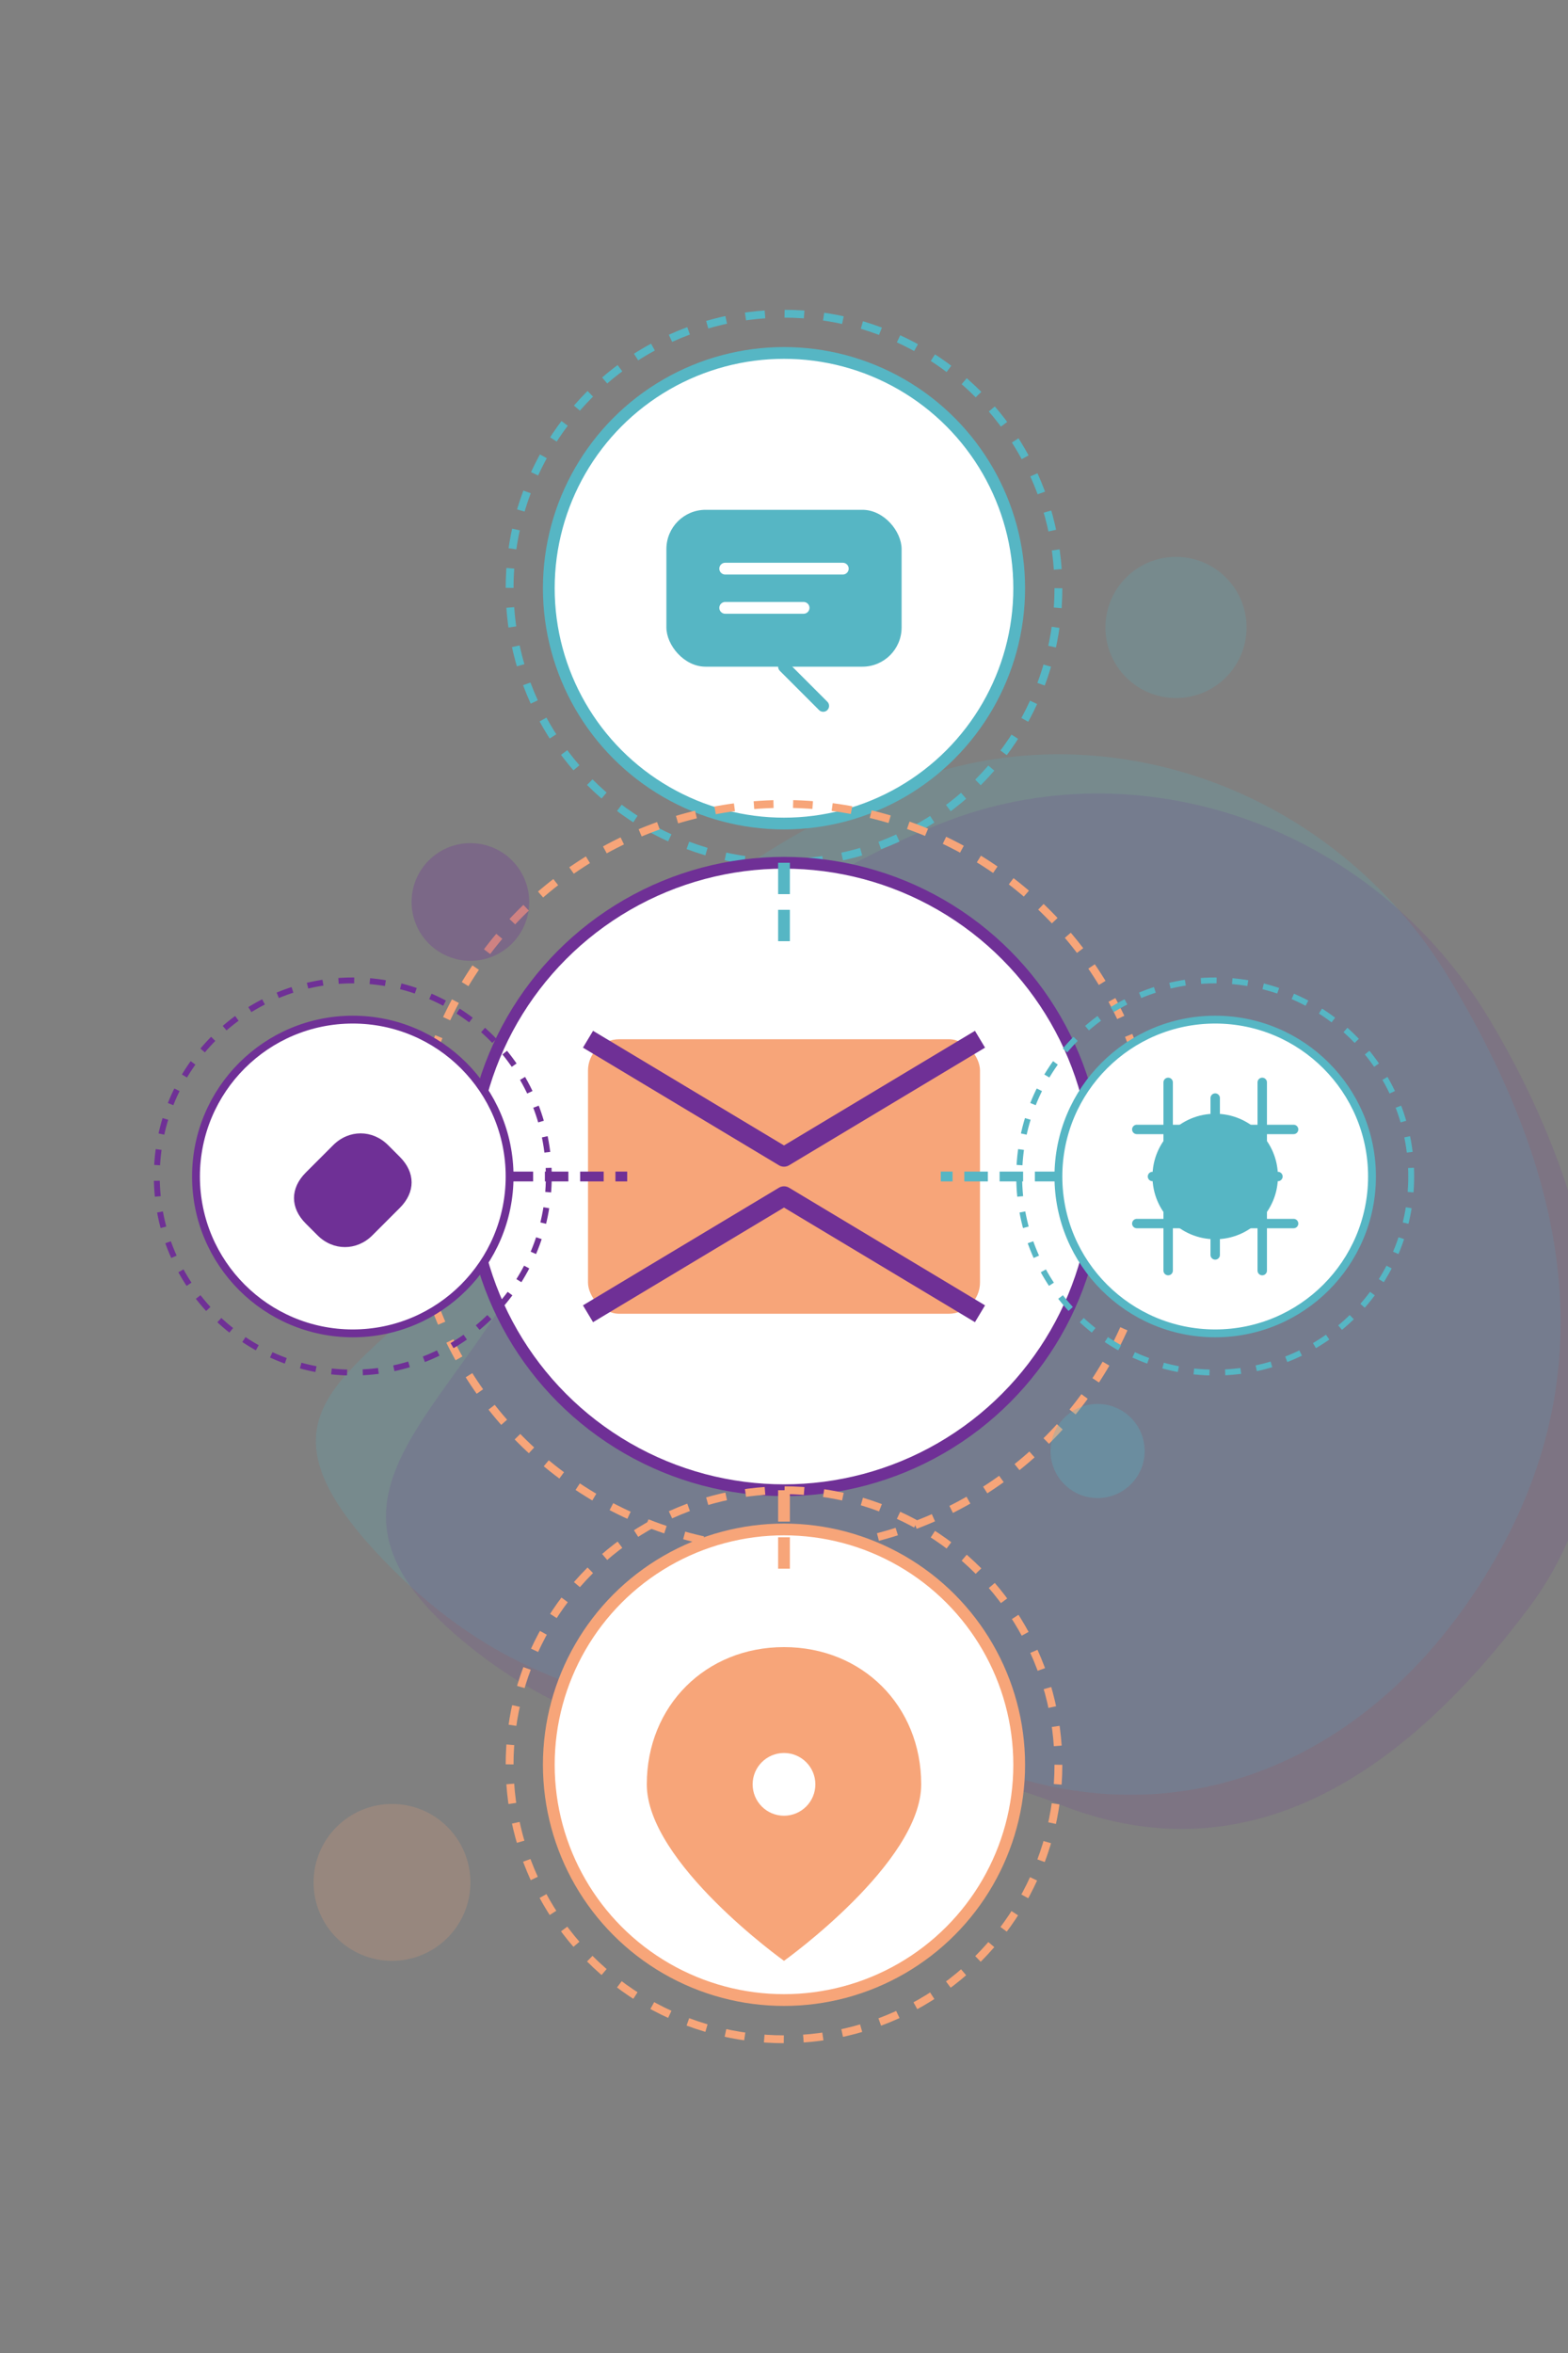 <svg viewBox="0 0 400 600" xmlns="http://www.w3.org/2000/svg">
  
  
  
  <rect x="0" y="0" width="400" height="600" fill="#808080" stroke="none"/>
  
  
  
  <path opacity="0.2" fill="#56b6c4" d="M100,400 C150,450 200,430 250,450 C300,470 350,450 380,400 C410,350 400,300 370,250 C340,200 280,180 230,200 C180,220 150,250 130,300 C110,350 50,350 100,400 Z"></path>
  
  <path opacity="0.15" fill="#6f3096" d="M120,420 C170,460 220,440 270,460 C320,480 360,450 390,410 C420,370 410,310 380,260 C350,210 290,190 240,210 C190,230 160,260 140,310 C120,360 70,380 120,420 Z"></path>
  
  
  
  <circle stroke-width="3" stroke="#56b6c4" fill="#ffffff" r="60" cy="150" cx="200"></circle>
  <g transform="translate(200, 150)">
    <rect fill="#56b6c4" ry="10" rx="10" height="40" width="60" y="-20" x="-30"></rect>
    <path stroke-linecap="round" stroke-width="3" stroke="#ffffff" d="M-15,-5 L15,-5 M-15,5 L5,5"></path>
    <path stroke-linecap="round" stroke-width="3" stroke="#56b6c4" d="M0,20 L10,30"></path>
  </g>
  <circle stroke-dasharray="5,5" stroke-width="2" stroke="#56b6c4" fill="none" r="70" cy="150" cx="200"></circle>
  
  
  <circle stroke-width="3" stroke="#6f3096" fill="#ffffff" r="80" cy="300" cx="200"></circle>
  <g transform="translate(200, 300)">
    
    <rect fill="#f7a579" ry="8" rx="8" height="70" width="100" y="-35" x="-50"></rect>
    
    
    <path stroke-linejoin="round" stroke-width="5" stroke="#6f3096" fill="none" d="M-50,-35 L0,-5 L50,-35"></path>
    
    
    <path stroke-linejoin="round" stroke-width="5" stroke="#6f3096" fill="none" d="M-50,35 L0,5 L50,35"></path>
  </g>
  <circle stroke-dasharray="5,5" stroke-width="2" stroke="#f7a579" fill="none" r="95" cy="300" cx="200"></circle>
  
  
  <circle stroke-width="3" stroke="#f7a579" fill="#ffffff" r="60" cy="450" cx="200"></circle>
  <g transform="translate(200, 450)">
    <path fill="#f7a579" d="M0,-30 C-20,-30 -35,-15 -35,5 C-35,25 0,50 0,50 C0,50 35,25 35,5 C35,-15 20,-30 0,-30 Z"></path>
    <circle fill="#ffffff" r="8" cy="5" cx="0"></circle>
  </g>
  <circle stroke-dasharray="5,5" stroke-width="2" stroke="#f7a579" fill="none" r="70" cy="450" cx="200"></circle>
  
  
  <line stroke-dasharray="8,4" stroke-width="3" stroke="#56b6c4" y2="240" x2="200" y1="220" x1="200"></line>
  <line stroke-dasharray="8,4" stroke-width="3" stroke="#f7a579" y2="400" x2="200" y1="380" x1="200"></line>
  
  
  <circle opacity="0.3" fill="#6f3096" r="15" cy="230" cx="120"></circle>
  <circle opacity="0.3" fill="#56b6c4" r="12" cy="370" cx="280"></circle>
  <circle opacity="0.2" fill="#f7a579" r="20" cy="480" cx="100"></circle>
  <circle opacity="0.2" fill="#56b6c4" r="18" cy="160" cx="300"></circle>
  
  
  <g transform="translate(90, 300)">
    <circle stroke-width="2" stroke="#6f3096" fill="#ffffff" r="40" cy="0" cx="0"></circle>
    <path fill="#6f3096" d="M-12,12 C-16,8 -16,3 -12,-1 L-5,-8 C-1,-12 5,-12 9,-8 L12,-5 C16,-1 16,4 12,8 L5,15 C1,19 -5,19 -9,15 Z"></path>
    <circle stroke-dasharray="4,4" stroke-width="1.5" stroke="#6f3096" fill="none" r="50" cy="0" cx="0"></circle>
    <line stroke-dasharray="6,3" stroke-width="2.5" stroke="#6f3096" y2="0" x2="70" y1="0" x1="40"></line>
  </g>
  
  
  <g transform="translate(310, 300)">
    <circle stroke-width="2" stroke="#56b6c4" fill="#ffffff" r="40" cy="0" cx="0"></circle>
    <g transform="scale(0.8)">
      <circle fill="#56b6c4" r="20" cy="0" cx="0"></circle>
      <path stroke-linecap="round" stroke-width="3" stroke="#56b6c4" d="M-25,-15 L25,-15 M-20,0 L20,0 M-25,15 L25,15"></path>
      <path stroke-linecap="round" stroke-width="3" stroke="#56b6c4" d="M-15,-30 L-15,30 M0,-25 L0,25 M15,-30 L15,30"></path>
    </g>
    <circle stroke-dasharray="4,4" stroke-width="1.5" stroke="#56b6c4" fill="none" r="50" cy="0" cx="0"></circle>
    <line stroke-dasharray="6,3" stroke-width="2.5" stroke="#56b6c4" y2="0" x2="-70" y1="0" x1="-40"></line>
  </g>
</svg>
